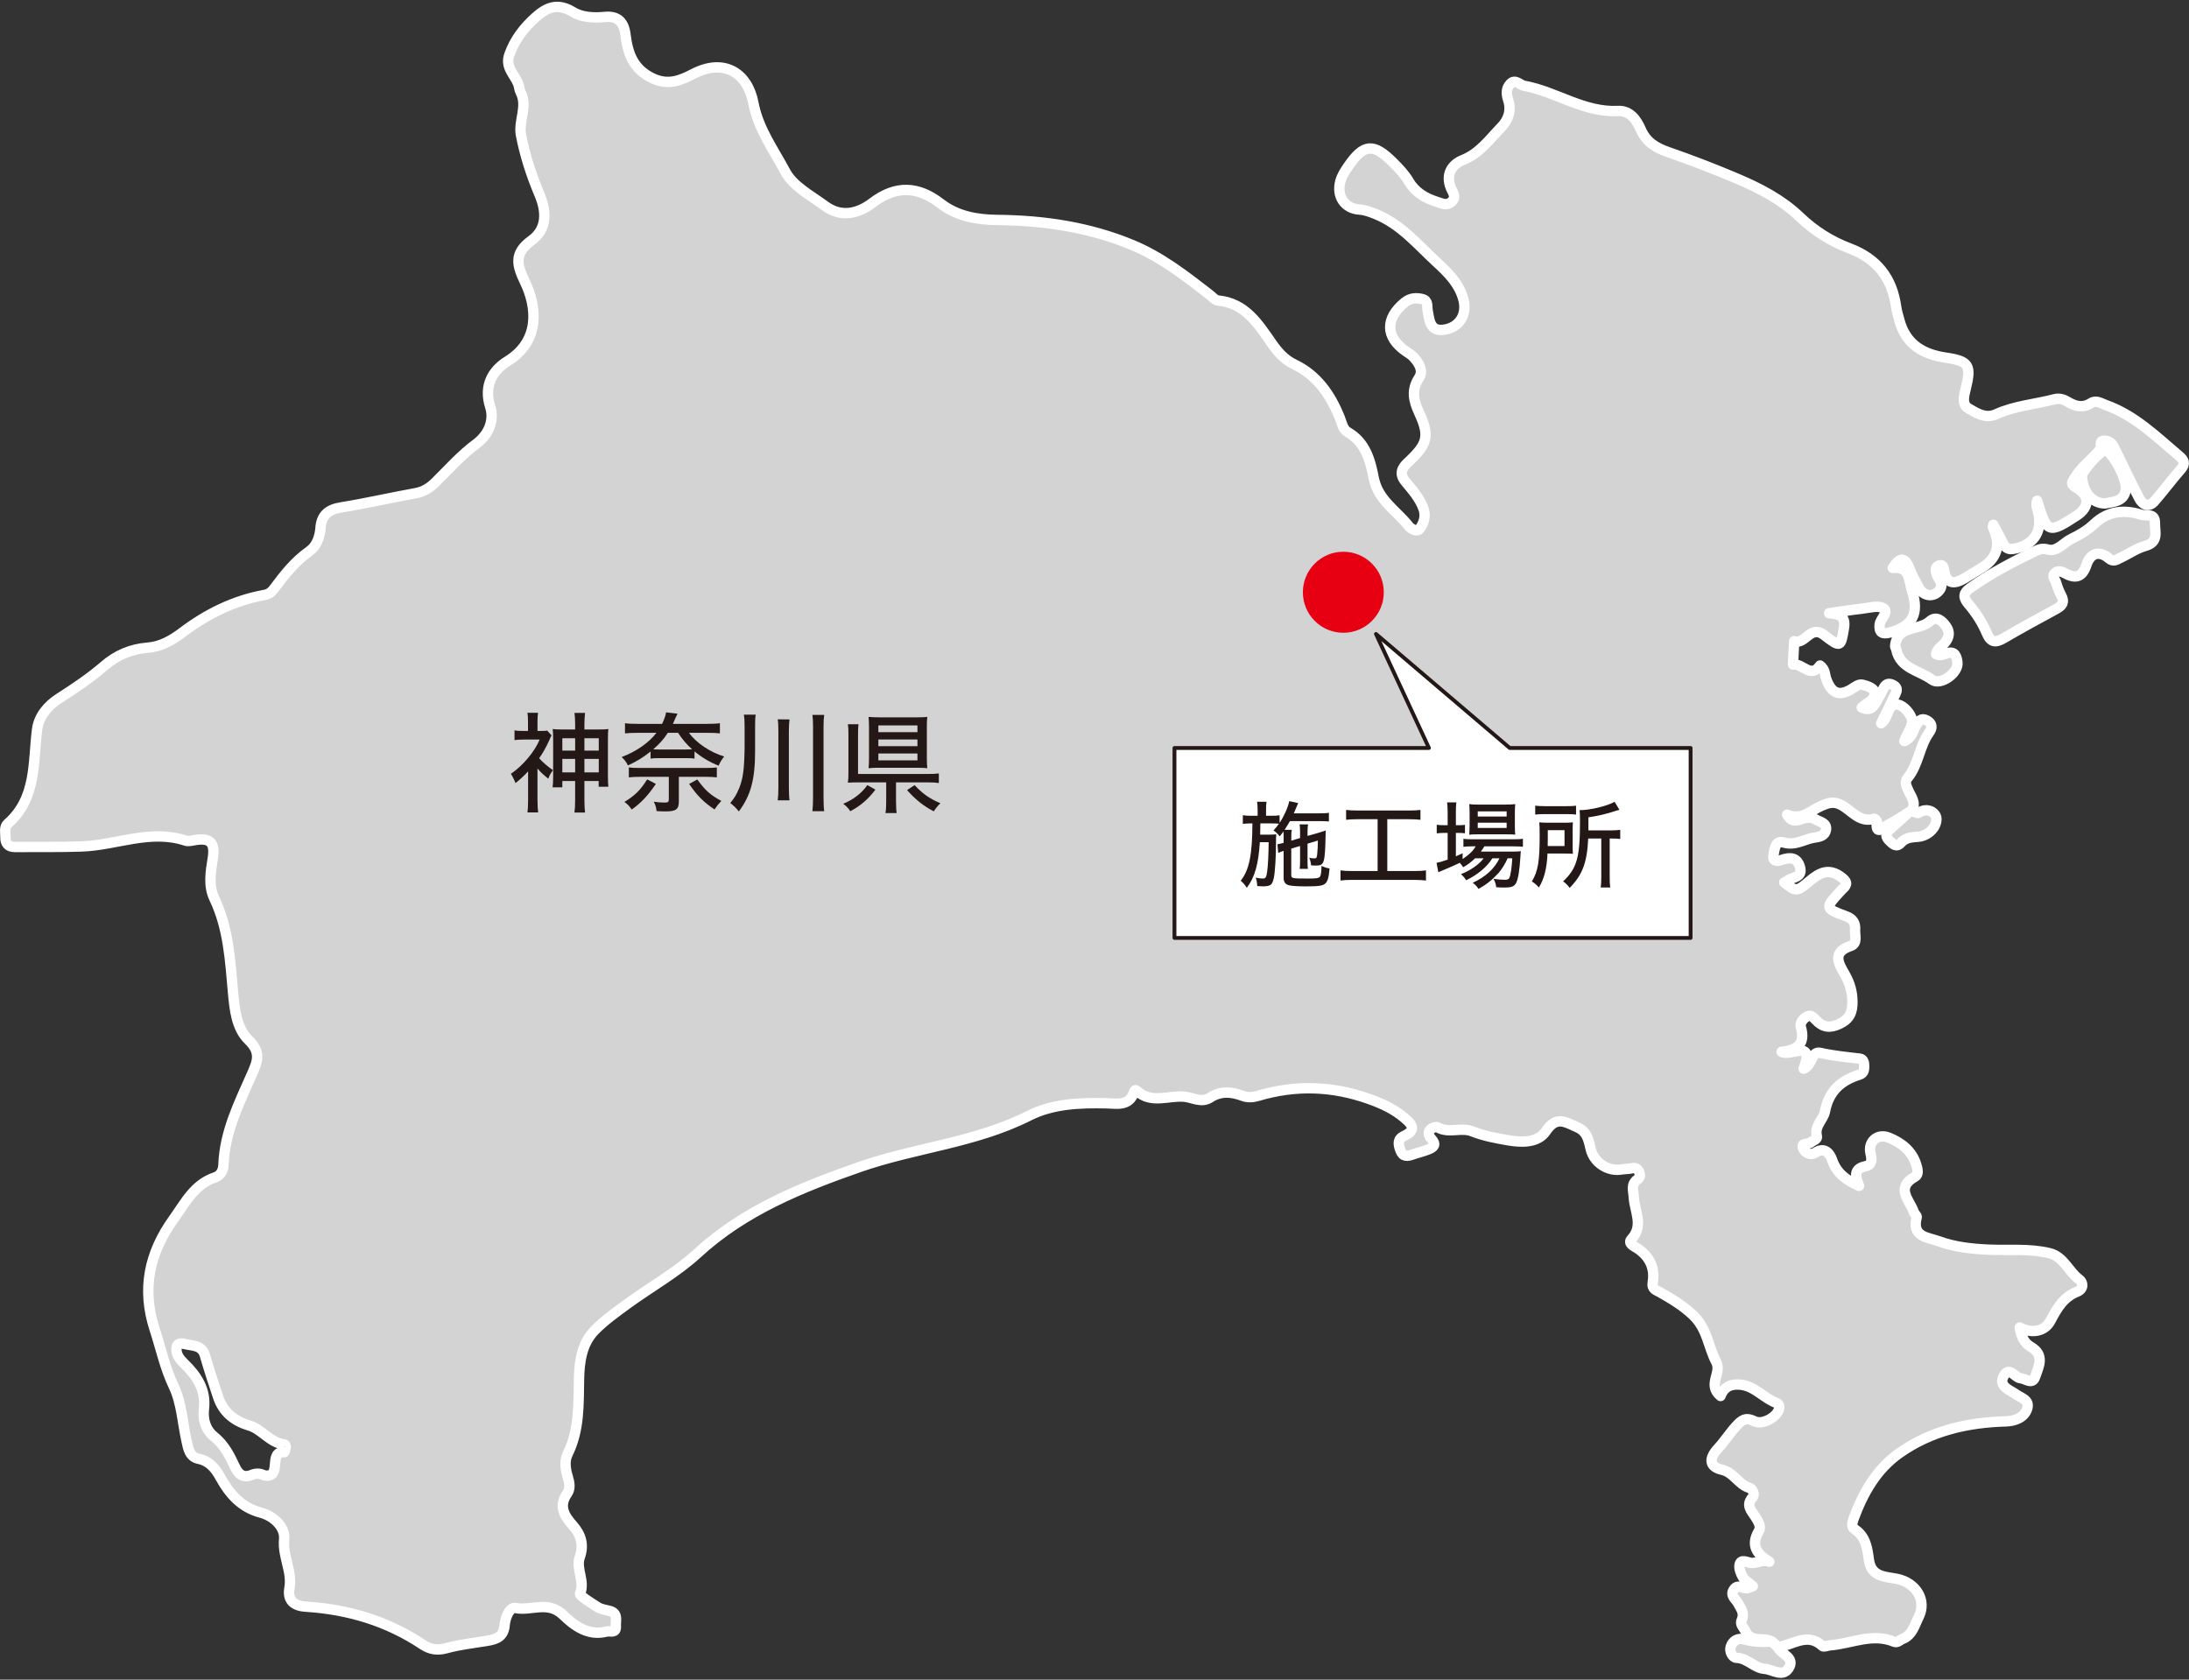 <?xml version="1.0" encoding="UTF-8"?><svg id="a" xmlns="http://www.w3.org/2000/svg" width="215" height="165" viewBox="0 0 215 165"><rect x="0" y="0" width="215" height="165" fill="#333333" stroke="none"/><g><path d="M174.02,161.259c-.793-.489-2.017,.176-2.575-1.007-.171-.362-.578-.68-.386-1.091,.324-.695-.075-1.143-.363-1.682-.217-.405-.817-.741-.393-1.344,.375-.534,.836-.095,1.258-.112,.142-.006,.281-.093,.597-.205-.38-.329-.775-.541-.968-.873-.217-.375-.427-.904-.323-1.278,.142-.512,.655-.227,1.046-.149,.596,.119,1.171-.385,1.868-.103-1.243-.741-1.867-1.611-1.024-3.031,.261-.44-.104-.998-.385-1.425-.39-.595-.915-1.109-.236-1.876,.271-.305-.038-.845-.297-.919-1.094-.312-1.526-1.51-2.707-1.781-1.305-.299-1.29-1.139-.378-2.118,.68-.73,1.201-1.596,1.923-2.339,.632-.65,1.001-.609,1.659-.3,.85,.399,2.422-.538,2.422-1.416,0-.125-.102-.329-.203-.364-1.291-.445-2.178-1.685-3.626-1.824-.895-.086-1.598,.186-1.939,1.114-1.33-1.099,.143-2.26-.422-3.328-.793-1.499-.863-3.254-2.27-4.598-1.011-.967-2.104-1.601-3.253-2.262-.362-.208-.832-.287-.717-.977,.239-1.432-.322-2.572-1.553-3.366-.325-.21-.921-.456-.529-.884,1.219-1.333,.29-2.741,.223-4.096-.033-.67-.323-1.281,.374-1.774,.292-.207,.275-.497,.101-.814-.195-.355-.459-.318-.781-.252-.298,.062-.612,.046-.913,.098-1.304,.227-2.676-.66-3-1.951-.22-.874-.311-1.749-1.357-2.204-1.156-.503-2.02-1.146-3.057,.395-.776,1.152-2.346,1.126-3.688,.897-1.198-.204-2.42-.433-3.542-.879-1.115-.443-2.284,.235-3.393-.39-.279-.157-1.387,.286-.622,1.132,.514,.569,.223,.802-.233,1-.508,.221-1.06,.337-1.585,.521-.523,.183-.967,.293-1.229-.409-.223-.597-.305-1.102,.374-1.412,1.314-.599,.671-1.218,.002-1.781-1.013-.854-2.16-1.385-3.441-1.84-3.651-1.299-7.255-1.402-10.932-.306-.504,.15-1.016,.178-1.506-.006-1.095-.412-2.151-.502-3.19,.177-.84,.549-1.703-.014-2.525-.092-1.551-.149-3.249,.738-4.654-.567-.166-.154-.235-.046-.29,.118-.471,1.411-1.672,1.123-2.7,1.098-2.624-.063-5.286,.039-7.623,1.22-5.278,2.666-11.183,3.131-16.646,5.042-5.695,1.993-11.315,4.243-15.912,8.473-2.065,1.9-4.588,3.296-6.874,4.96-1.109,.807-2.241,1.618-3.201,2.587-1.295,1.308-1.524,3.108-1.557,4.831-.047,2.506,.045,4.99-1.114,7.331-.337,.681-.22,1.503,.011,2.255,.169,.552,.282,1.15-.058,1.632-.885,1.254-.258,2.224,.546,3.125,.827,.927,1.11,1.932,.696,3.104-.421,1.19,.544,2.37,.018,3.622-.071,.17,1.085,.905,1.719,1.303,.333,.209,.764,.275,1.159,.37,.893,.215,.611,.932,.641,1.498,.042,.777-.536,.441-.936,.543-1.804,.458-3.179-.604-4.225-1.619-1.51-1.465-3.14-.389-4.67-.696-.648-.13-1.034,1.013-1.088,1.656-.097,1.165-.792,1.409-1.7,1.561-1.352,.226-2.729,.37-4.044,.734-.891,.246-1.612,.106-2.313-.362-3.474-2.319-7.333-3.46-11.464-3.723-1.235-.079-1.829-.642-1.616-1.841,.292-1.644-.696-3.094-.524-4.787,.118-1.156-.986-2.26-2.275-2.601-1.94-.513-3.086-1.828-4.001-3.486-.471-.854-1.055-1.589-2.133-1.813-.898-.187-1.02-1.037-1.184-1.787-.392-1.785-.482-3.712-1.248-5.318-.871-1.827-1.267-3.738-1.879-5.614-1.292-3.963-.534-7.495,1.85-10.82,1.153-1.608,2.04-3.427,4.111-4.115,.522-.174,.78-.672,.799-1.214,.11-3.249,1.548-6.085,2.815-8.961,.544-1.235,.889-2.107-.351-3.312-1.192-1.158-1.374-2.995-1.527-4.702-.279-3.131-.441-6.282-1.841-9.207-.59-1.233-.358-2.604-.146-3.914,.25-1.544-.238-2.068-1.751-1.813-.3,.051-.64,.144-.909,.056-3.482-1.15-6.801,.45-10.203,.568-2.194,.076-4.391,.041-6.587,.052-.636,.003-.923-.338-.914-.959,.007-.456-.142-1.002,.224-1.324,2.858-2.512,2.467-5.995,2.886-9.266,.165-1.288,1.059-2.343,2.141-3.036,1.545-.99,3.063-2.003,4.451-3.201,1.238-1.069,2.638-1.664,4.283-1.792,1.285-.1,2.366-.717,3.411-1.505,2.395-1.809,5.049-3.128,8.034-3.67,.443-.08,.708-.289,.97-.642,1.003-1.349,2.034-2.658,3.444-3.652,.706-.497,1.036-1.383,1.102-2.283,.093-1.273,.77-1.825,2.02-2.027,2.453-.395,4.88-.956,7.326-1.397,.798-.144,1.387-.52,1.952-1.08,1.303-1.291,2.521-2.665,4.01-3.772,1.188-.884,1.795-2.272,1.358-3.641-.662-2.073,.246-3.575,1.699-4.472,3.251-2.006,2.887-5.356,1.71-7.795-.779-1.614-1.114-2.793,.631-4.053,1.556-1.124,1.522-2.824,.797-4.539-.792-1.875-1.421-3.806-1.81-5.816-.273-1.413,.686-2.818-.039-4.222-.136-.264-.138-.595-.257-.872-.385-.902-1.275-1.606-.852-2.803,.526-1.489,1.431-2.658,2.591-3.696,1.133-1.013,2.193-1.404,3.663-.505,.88,.538,2.045,.588,3.131,.483,1.279-.123,1.87,.508,2.023,1.731,.228,1.82,.727,3.371,2.646,4.291,1.573,.753,2.813,.191,4.046-.443,3.013-1.549,5.319-.072,5.877,2.897,.474,2.521,1.991,4.579,3.146,6.746,.751,1.407,2.496,2.322,3.88,3.342,1.589,1.171,3.255,.769,4.667-.304,2.3-1.748,4.466-1.645,6.678,.062,1.656,1.278,3.604,1.601,5.612,1.622,4.562,.048,8.999,.701,13.245,2.467,2.812,1.17,5.174,3.013,7.548,4.852,.28,.217,.562,.566,.868,.596,2.689,.259,3.936,2.306,5.274,4.219,.596,.851,1.248,1.597,2.197,2.048,2.256,1.074,3.553,2.983,4.462,5.207,.213,.522,.303,1.171,.79,1.449,1.758,1.008,2.224,2.797,2.557,4.51,.423,2.182,2.235,3.194,3.43,4.719,.217,.278,.822,.62,1.076,.282,.406-.542,.646-1.248,.38-1.988-.371-1.033-1.099-1.84-1.773-2.658-.633-.767-.342-1.339,.211-1.853,1.96-1.823,2.206-2.582,1.134-4.912-.551-1.197-.794-2.226-.003-3.438,.459-.703-.023-1.463-.559-2.043-.204-.221-.481-.378-.732-.552-2.027-1.398-2.06-3.229-.116-4.808,.541-.439,1.119-.474,1.727-.324,.61,.151,.443,.711,.522,1.142,.17,.929,.227,2.061,1.588,1.869,1.529-.216,2.264-1.465,1.951-2.848-.374-1.653-1.621-2.835-2.686-3.816-1.839-1.696-3.512-3.72-5.955-4.696-.523-.209-1.022-.406-1.603-.446-1.48-.103-2.256-1.337-1.872-2.766,.153-.568,.462-1.027,.773-1.479,1.535-2.231,2.474-2.302,4.38-.403,.58,.578,1.146,1.159,1.566,1.872,.628,1.067,1.605,1.657,2.761,2.018,.492,.154,.966,.411,1.434,0,.54-.474,.117-.919-.065-1.375-.524-1.306,.081-2.291,1.184-2.733,1.667-.667,2.626-2.05,3.781-3.237,.701-.721,1.006-1.65,.667-2.675-.191-.575-.206-1.146,.224-1.582,.495-.503,.909,.124,1.367,.207,3.133,.568,5.852,2.646,9.201,2.47,1.184-.062,1.835,.885,2.239,1.817,.544,1.256,1.491,1.807,2.71,2.229,2.257,.781,4.49,1.645,6.69,2.576,2.253,.953,4.431,2.073,6.224,3.792,1.421,1.363,3.065,2.395,4.88,3.08,2.705,1.022,4.182,2.92,4.575,5.745,.063,.451,.204,.893,.323,1.335,.629,2.325,2.276,3.325,4.549,3.658,2.305,.338,2.518,.759,1.974,3.007-.166,.687-.44,1.572,.259,1.978,.785,.456,1.675,1.048,2.712,.574,1.828-.835,3.832-.977,5.745-1.476,.503-.131,.922,.034,1.308,.263,.754,.446,1.475,.625,2.278,.113,.508-.324,.971,.027,1.446,.196,2.858,1.017,4.967,3.113,7.212,5.01,.422,.356,.667,.72,.179,1.276-.905,1.03-1.719,2.142-2.624,3.173-.575,.654-1.166,.318-1.478-.274-.851-1.615-1.611-3.277-2.421-4.914-.179-.361-.372-.69-.874-.755-.799-.104-.338,.548-.53,.803-.74,.978-1.795,1.662-2.447,2.734-.292,.48-.6,.675,.127,1.098,1.31,.762,1.258,1.889-.009,2.713-2.764,1.799-2.904,1.746-3.882-1.463-.167,.416,.027,.785,.116,1.184,.432,1.931-.535,3.257-2.509,3.553-.513,.077-.757-.18-.959-.562-.31-.585-.613-1.173-.948-1.815-.021,.139-.064,.227-.038,.281q1.258,2.61-1.288,4.068c-.485,.279-.957,.581-1.436,.872-.995,.605-1.83,.722-2.07-.741-.06-.364-.147-.632-.554-.456-.359,.155-.277,.487-.197,.801,.13,.51,.75,.928,.347,1.535-.523,.786-1.586,.721-2.051-.124-.344-.625-.691-1.257-.945-1.922-.467-1.22-.987-1.102-1.646-.074,1.736-.169,1.572,1.285,1.885,2.247,.742,2.281,.059,3.475-2.179,4.102-.745,.208-1.081-.02-.992-.794,.066-.57,.948-1.224,.369-1.589-.506-.319-1.416-.036-2.141,.042-1.007,.109-2.008,.277-3.19,.444,1.067,.084,1.654,.31,1.449,1.495-.314,1.813-.295,1.925-1.932,.654-1.357-1.053-1.864,.977-2.95,.599-.04,.764-.08,1.529-.121,2.293,.934-.158,1.746,1.414,2.658,.093,.53,.389,.462,.908,.607,1.313,.504,1.409,1.241,1.753,2.475,1.013,.353-.212,.703-.532,1.098-.437,.422,.101,1.05,.327,1.141,.632,.253,.85-.683,1.081-1.223,1.608,.874,.411,1.19-.132,1.494-.653,.231-.396,.428-.812,.636-1.221,.221-.434,.487-.584,.977-.32,.477,.256,.334,.581,.187,.896-.425,.913-.88,1.811-1.387,2.845,.804-.567,.557-2.006,1.658-1.828,.548,.089,1.262,.894,1.371,1.475,.11,.584-.438,1.291-.761,2.103,.829-.334,.841-1.063,1.169-1.548,.267-.394,.457-.798,1.055-.479,.57,.303,.529,.767,.248,1.151-.996,1.365-1.05,3.168-2.131,4.484-.354,.43-.122,.806,.062,1.24,.262,.618,.82,1.223,.322,1.977-.107,.069-.215,.139-.322,.208-.695,.421-1.368,.886-2.093,1.245-.355,.176-1.172,1.105-.994-.372,.01-.086-.211-.299-.273-.281-1.433,.436-2.198-.792-3.21-1.335-.757-.406-1.294-.22-1.985,.076-1.039,.445-1.924,1.475-3.347,.865,.459,.853,1.061,.533,1.54,.391,.482-.142,.89-.147,1.314,.103,.417,.246,1.066,.318,.957,1.004-.085,.536-.6,.683-1.046,.737-1.036,.126-1.934,.845-3.108,.496-.834-.248-.884,.65-1,1.216-.148,.721,.46,.615,.781,.502,.853-.299,1.551-.27,1.823,.711,.298,1.076-.816,.935-1.282,1.355-.072,.065-.178,.093-.268,.14,1.175,.908,1.208,.948,2.495-.141,.984-.833,1.894-1.293,3.1-.386,.543,.409,.68,.689,.15,1.153-.077,.067-.145,.144-.214,.219-1.555,1.687-1.559,1.697,.576,2.49,.622,.231,.902,.659,.852,1.286-.046,.572,.299,1.375-.456,1.628-1.849,.621-1.14,1.757-.566,2.754,.502,.872,.756,1.72,.762,2.732,.006,1.039-.279,1.684-1.267,2.158-.943,.452-1.635,.349-2.317-.37-.243-.256-.479-.573-.907-.337-.397,.219-.682,.673-.583,1.006,.481,1.619-.274,2.274-1.882,2.45,.896,.484,3.301-1.316,2.16,1.658,.88-.338,.754-1.757,1.624-1.56,1.299,.294,2.6,.415,3.908,.571,.357,.043,.415,.413,.417,.727,.003,.366-.033,.71-.477,.85-1.806,.566-2.996,1.606-3.378,3.621-.148,.78-1.054,1.394-.79,2.42,.084,.325-.392,.409-.601,.615-.239,.235-1.047-.054-.724,.64,.181,.389,.712,.669,1.182,.359,.954-.628,1.448,.162,1.641,.721,.441,1.273,1.327,1.961,2.647,2.541-.364-.897-.585-1.69,.66-1.935,.618-.121,.608-.682,.466-1.249-.282-1.125,.662-2.005,1.778-1.559,1.243,.497,2.3,1.304,2.721,2.692,.122,.402,.252,.94-.114,1.143-2.009,1.111-.525,2.31-.138,3.477,.062,.187,.325,.381,.288,.517-.523,1.943,1.086,1.962,2.167,2.356,1.558,.568,3.149,.744,4.851,.825,1.995,.095,4.055-.135,6.034,.35,1.393,.342,1.853,1.8,2.908,2.574,.392,.288,.479,.938-.226,1.218-1.345,.535-1.953,1.636-2.611,2.866-.537,1.003-1.759,1.287-3.009,.643,.138,.867,.456,1.529,1.073,1.884,1.436,.825,.781,1.958,.445,2.957-.275,.818-.943,.178-1.442,.138-.564-.045-1.085-1.221-1.648-.217-.575,1.025,.7,1.429,1.138,1.752,.567,.419,1.418,.579,1.182,1.416-.26,.918-1.223,1.263-2.091,1.287-3.773,.106-7.336,.912-10.46,3.108-2.264,1.592-3.574,3.915-4.514,6.468-.131,.357-.222,.809,.079,1.002,1.141,.731,1.268,1.904,1.43,3.056,.236,1.677,1.626,1.61,2.767,1.842,1.844,.374,2.957,2.1,2.11,3.757-.382,.746-.604,1.774-1.592,2.149-.272,.103-.473,.408-.823,.264-2.152-.886-4.193,.197-6.286,.355-.249,.019-.611,.188-.727,.08-1.51-1.409-2.936-.084-4.392,.094-.199-.184-.398-.367-.596-.551ZM25.944,144.933c1.861,.33,.312-2.399,1.98-2.281,.039,.003,.123-.347,.144-.537,.008-.072-.093-.222-.155-.228-1.398-.15-2.169-1.474-3.425-1.849-1.507-.45-2.58-1.316-3.078-2.828-.443-1.346-.892-2.691-1.282-4.052-.299-1.043-1.202-.941-1.952-1.123-.328-.079-.784-.166-.839,.362-.069,.659,.304,1.119,.769,1.567,1.24,1.197,2.141,2.586,1.925,4.413-.131,1.106,.176,2.088,.987,2.742,1.001,.807,1.541,1.863,2.048,2.962,.354,.768,.832,1.143,1.674,.803,.405-.163,.791-.163,1.203,.049Z" fill="#d3d3d4" stroke="#fff" stroke-linecap="round" stroke-linejoin="round" stroke-width="1.018"/><path d="M201.227,54.01c.887,.152,1.481-.734,2.28-1.107,.776-.362,1.543-.836,2.163-1.421,1.388-1.307,2.981-1.445,4.654-.913,.436,.139,1.347-.218,1.33,.81-.015,.888,.414,1.869-.962,2.254-.868,.243-1.643,.807-2.477,1.189-.332,.152-.627,.418-1.085,.032-.936-.789-1.808-.549-2.197,.629-.39,1.18-1.023,1.417-2.068,.854-.317-.171-.68-.336-1.005-.075-.403,.323-.008,.651,.084,.957,.131,.437,.288,.875,.506,1.273,.36,.659,.109,1.007-.485,1.327-1.747,.942-3.486,1.899-5.202,2.896-.784,.456-1.247,.388-1.624-.508-.435-1.033-1.044-1.979-1.777-2.843-.474-.559-.663-1.026,.158-1.609,2.008-1.424,4.166-2.555,6.374-3.611,.379-.181,.748-.33,1.332-.135Z" fill="#d3d3d4" stroke="#fff" stroke-linecap="round" stroke-linejoin="round" stroke-width="1.018"/><path d="M190.156,64.258c.369,.189,.717,.044,1.029-.067,.858-.307,.996,.352,1.068,.864,.147,1.038-1.668,2.336-2.489,1.72-1.233-.924-3.165-1.076-3.528-3.021-.018-.098-.108-.194-.1-.285,.195-2.091,2.34-1.485,3.387-2.425,.654-.588,1.216-.088,1.628,.495,.371,.524,.31,1.033-.079,1.539-.3,.39-.811,.621-.916,1.182Z" fill="#d3d3d4" stroke="#fff" stroke-linecap="round" stroke-linejoin="round" stroke-width="1.018"/><path d="M206.741,49.453c-1.294,0-2.204-1.181-2.25-2.688-.015-.481,1.805-2.518,2.259-2.528,.615-.014,2.2,2.766,2.039,3.874-.176,1.216-1.307,1.178-2.048,1.343Z" fill="#d3d3d4" stroke="#fff" stroke-linecap="round" stroke-linejoin="round" stroke-width="1.018"/><path d="M174.02,161.259c.199,.184,.397,.367,.596,.551,.315,.72,1.728,1.002,1.071,2.048-.597,.95-1.569,.141-2.367,.082-1.009-.074-1.677-1.047-2.761-1.086-.405-.015-.718-.623-.57-1.089,.189-.595,.732-.89,1.332-.719,.896,.256,1.79,.268,2.699,.213Z" fill="#d3d3d4" stroke="#fff" stroke-linecap="round" stroke-linejoin="round" stroke-width="1.018"/><path d="M187.757,79.632c.232,.08,.559,.301,.68,.219,.896-.61,1.749,.01,1.756,.586,.011,.889-.868,1.677-1.765,1.757-.686,.061-1.244,.067-1.727,.601-.458,.505-.795,.108-1.129-.212-.351-.337-.421-.679-.033-1.032,.63-.573,1.265-1.141,1.897-1.711,.107-.069,.214-.138,.321-.208Z" fill="#d3d3d4" stroke="#fff" stroke-linecap="round" stroke-linejoin="round" stroke-width="1.018"/></g><ellipse cx="131.94" cy="58.18" rx="3.973" ry="3.98" fill="#e60012"/><g><g><polygon points="148.282 73.477 135.145 62.277 140.348 73.477 115.355 73.477 115.355 92.137 166.048 92.137 166.048 73.477 148.282 73.477" fill="#fff"/><polygon points="148.282 73.477 135.145 62.277 140.348 73.477 115.355 73.477 115.355 92.137 166.048 92.137 166.048 73.477 148.282 73.477" fill="none" stroke="#231815" stroke-linecap="round" stroke-linejoin="round" stroke-width=".376"/></g><g><path d="M126.079,82.246c0-.228-.009-.37-.019-.57-.105,.153-.171,.228-.371,.486-.199-.257-.36-.419-.608-.581,.266-.294,.362-.418,.532-.666-.143-.019-.408-.028-.769-.028h-1.054c0,.447-.009,.808-.019,1.104h.893c.313,0,.522-.011,.683-.038,0,.096-.019,.39-.019,.456v.353c0,1.389-.095,2.929-.219,3.501-.105,.466-.219,.646-.446,.723-.152,.057-.352,.085-.56,.085-.038,0-.248-.009-.618-.028-.019-.352-.066-.609-.151-.828,.351,.066,.494,.086,.683,.086,.294,0,.351-.086,.437-.638,.086-.59,.143-1.77,.152-2.93h-.865c-.142,2.189-.494,3.434-1.282,4.481-.18-.294-.389-.523-.599-.695,.836-1.056,1.14-2.55,1.15-5.631h-.171c-.362,0-.608,.019-.769,.048v-.857c.256,.048,.437,.057,.836,.057h.617v-.543c0-.333-.019-.657-.057-.837h.931c-.038,.267-.048,.428-.048,.837v.543h.494c.38,0,.626-.009,.836-.048v.743c.409-.59,.836-1.541,.95-2.132l.883,.191c-.037,.066-.085,.162-.142,.322-.029,.048-.048,.105-.066,.153-.077,.18-.152,.353-.229,.533h2.488c.428,0,.799-.02,.96-.057v.856c-.152-.019-.569-.037-.95-.037h-2.878c-.191,.333-.314,.541-.523,.856h.703c-.038,.228-.048,.362-.048,.732v.333l.865-.256v-.581c0-.333-.02-.647-.048-.761h.836c-.038,.153-.057,.458-.057,.734v.399l.979-.276c.057-.019,.171-.048,.332-.105,.085-.029,.16-.057,.219-.066,.075-.029,.123-.038,.151-.048,.009-.009,.057-.029,.114-.048-.019,.228-.019,.276-.019,.524-.066,2.73-.132,2.929-.95,2.929-.134,0-.238,0-.475-.019-.019-.237-.085-.523-.18-.742,.189,.037,.389,.057,.522,.057,.191,0,.229-.077,.266-.504,.038-.39,.057-.78,.057-1.247l-1.016,.305v1.693c0,.438,.009,.552,.038,.78h-.808c.028-.199,.038-.409,.038-.78v-1.464l-.865,.256v2.55c0,.381,.019,.391,1.662,.391,.779,0,1.045-.038,1.15-.172,.095-.114,.142-.418,.162-1.074,.237,.123,.456,.2,.788,.257-.075,.913-.189,1.275-.437,1.494-.257,.208-.646,.265-1.928,.265-.779,0-1.396-.046-1.644-.114-.36-.114-.503-.322-.503-.742v-2.625l-.046,.009c-.162,.048-.323,.114-.485,.19l-.077-.856c.162-.02,.362-.068,.608-.143v-.543Z" fill="#231815"/><path d="M133.359,80.476c-.54,0-.826,.02-1.148,.057v-.97c.265,.037,.636,.057,1.159,.057h4.995c.503,0,.874-.02,1.15-.057v.97c-.332-.037-.608-.057-1.15-.057h-2.108v5.09h2.612c.532,0,.883-.019,1.188-.066v.999c-.266-.038-.599-.057-1.188-.066h-6.022c-.494,0-.865,.019-1.187,.066v-.999c.322,.048,.654,.066,1.196,.066h2.451v-5.09h-1.948Z" fill="#231815"/><path d="M144.884,84.311c-.38,.37-.731,.637-1.177,.885-.086-.153-.152-.229-.332-.438-.2,.094-.248,.123-.532,.247l-.665,.294c-.114,.048-.237,.105-.36,.153-.209,.086-.389,.162-.551,.228l-.171-.922c.351-.068,.426-.086,1.091-.314v-2.625h-.323c-.294,0-.531,.019-.75,.046v-.846c.18,.029,.474,.048,.76,.048h.313v-1.208c-.009-.486-.019-.789-.057-1.037h.912c-.038,.276-.048,.515-.048,1.037v1.208h.189c.286,0,.56-.009,.703-.038v.828c-.246-.028-.399-.037-.703-.037h-.189v2.302c.266-.114,.389-.171,.665-.304l-.009,.57c.608-.39,1.016-.78,1.291-1.247h-.36c-.389,0-.694,.02-.846,.048v-.789c.162,.029,.446,.048,.856,.048h4.037c.417,0,.779-.019,.95-.057v.789c-.189-.019-.494-.038-.95-.038h-2.841c-.103,.191-.18,.296-.342,.515h3.021c.437,0,.656-.009,.911-.038-.019,.162-.028,.18-.046,.561-.077,1.275-.219,2.189-.418,2.55-.18,.353-.456,.456-1.14,.456-.256,0-.531-.009-.816-.028-.029-.294-.124-.57-.266-.828,.465,.066,.807,.096,1.102,.096,.256,0,.399-.057,.446-.171,.132-.267,.246-1.037,.294-1.941h-.456c-.228,.523-.551,1.045-.893,1.446-.646,.703-1.245,1.17-1.967,1.56-.199-.285-.294-.39-.569-.6,1.263-.58,2.136-1.38,2.63-2.406h-.702c-.523,.846-1.434,1.608-2.575,2.16-.114-.2-.285-.41-.513-.6,.95-.371,1.794-.962,2.232-1.56h-.836Zm.266-2.351c-.446,0-.683,.009-.845,.038,.019-.21,.028-.495,.037-.875v-1.304c-.009-.436-.009-.58-.037-.826,.256,.037,.474,.046,.92,.046h2.613c.483,0,.74-.019,.987-.046-.028,.228-.037,.466-.037,.894v1.236c0,.381,.009,.695,.037,.866-.123-.02-.493-.029-.845-.029h-2.83Zm-.009-1.75h2.839v-.505h-2.839v.505Zm0,1.122h2.839v-.515h-2.839v.515Z" fill="#231815"/><path d="M154.463,83.151c0,.361,.009,.532,.028,.723-.152-.02-.219-.02-.256-.02h-.191l-.437-.009h-1.614c-.057,1.427-.323,2.483-.845,3.339-.219-.256-.437-.447-.694-.589,.608-1.008,.769-1.979,.769-4.519,0-.704-.009-.933-.038-1.293,.248,.028,.571,.037,.979,.037h1.416c.369,0,.665-.009,.911-.037-.019,.123-.028,.447-.028,.789v1.58Zm-3.676-4.006c.237,.029,.532,.048,.96,.048h2.098c.505,0,.742-.009,.951-.048v.875c-.171-.028-.485-.048-.922-.048h-2.165c-.38,0-.694,.02-.922,.048v-.875Zm2.878,3.968v-1.56h-1.644v.799c0,.447,0,.504-.009,.761h1.653Zm2.327-.742c-.114,2.368-.56,3.567-1.824,4.851-.171-.247-.408-.486-.645-.637,1.357-1.275,1.662-2.351,1.662-5.851,0-.59-.009-.837-.038-1.151,.997,.009,2.679-.39,3.438-.818l.475,.791c-.162,.037-.209,.046-.418,.114-.807,.276-1.747,.495-2.63,.618v1.284h2.241c.371,0,.674-.019,.883-.057v.903c-.237-.037-.465-.046-.826-.046h-.209v3.824c0,.475,.011,.703,.058,.988h-.94c.037-.256,.057-.532,.057-.999v-3.814h-1.283Z" fill="#231815"/></g></g><g><path d="M52.792,78.591c0,.597,.021,.869,.065,1.216h-1.052c.042-.272,.054-.521,.065-1.216v-2.814c-.391,.424-.813,.814-1.237,1.151-.14-.369-.303-.684-.456-.911,1.172-.793,2.322-2.152,2.83-3.368h-1.604c-.293,0-.662,.023-.867,.054v-.955c.205,.044,.422,.054,.791,.054h.532v-.956c0-.358-.023-.618-.054-.825h1.041c-.033,.174-.054,.532-.054,.836v.946h.368c.314,0,.52-.011,.585-.033l.422,.467c-.032,.054-.042,.077-.065,.142-.021,.021-.042,.076-.065,.13l-.151,.348c-.282,.608-.618,1.195-.934,1.629,.305,.348,.836,.814,1.356,1.173-.207,.283-.336,.5-.456,.837-.52-.424-.792-.674-1.062-1.011v3.107Zm3.698-7.428c0-.489-.023-.837-.066-1.13h1.041c-.042,.316-.065,.674-.065,1.141v.488h1.279c.587,0,.825-.011,1.074-.054-.033,.251-.044,.511-.044,1.032v3.574c0,.467,.011,.848,.044,1.074h-.954v-.564h-1.4v1.824c0,.554,.023,.988,.065,1.271h-1.041c.044-.314,.066-.716,.066-1.248v-1.847h-1.258v.618h-.955c.033-.228,.054-.586,.054-1.053v-3.649c0-.444-.011-.771-.042-1.032,.216,.044,.487,.054,1.062,.054h1.139v-.499Zm-1.258,1.357v1.216h1.258v-1.216h-1.258Zm0,2.031v1.325h1.258v-1.325h-1.258Zm3.578-.814v-1.216h-1.41v1.216h1.41Zm0,2.14v-1.325h-1.41v1.325h1.41Z" fill="#231815"/><path d="M68.216,74.519c-.238-.033-.401-.044-.901-.044h-2.515c-.478,0-.652,.011-.901,.044v-.695c-.738,.586-1.312,.944-2.222,1.368-.196-.379-.336-.553-.618-.825,1.442-.543,2.667-1.401,3.416-2.378h-1.833c-.563,0-1.008,.021-1.257,.054v-.999c.228,.042,.715,.065,1.29,.065h2.353c.205-.413,.368-.869,.389-1.13l1.128,.131c-.054,.097-.087,.172-.207,.434-.119,.283-.151,.358-.249,.565h3.307c.597,0,1.074-.023,1.312-.065v.999c-.217-.033-.65-.054-1.248-.054h-1.789c.716,.999,2.104,1.922,3.459,2.324-.195,.228-.391,.543-.552,.902-.857-.337-1.659-.814-2.364-1.402v.707Zm-3.796,2.487c-.792,1.162-1.442,1.857-2.375,2.519-.205-.314-.422-.543-.715-.749,1.03-.619,1.593-1.183,2.233-2.215l.857,.446Zm-1.551-.695c-.444,0-.834,.021-1.106,.054v-.978c.207,.032,.597,.054,1.052,.054h6.55c.466,0,.824-.023,1.041-.054v.978c-.315-.033-.597-.054-1.106-.054h-2.625v2.41c0,.783-.271,.988-1.323,.988-.238,0-.575-.011-.867-.032-.042-.381-.086-.532-.27-.923,.314,.054,.726,.086,1.052,.086,.347,0,.422-.054,.422-.314v-2.215h-2.82Zm4.446-2.684c.315,0,.466-.011,.662-.021-.543-.478-1.02-1.053-1.377-1.618h-1.009c-.389,.608-.813,1.086-1.43,1.618,.195,.011,.335,.021,.64,.021h2.515Zm1.171,2.944c.771,1.064,1.269,1.52,2.364,2.107-.282,.293-.401,.446-.671,.837-1.063-.706-1.724-1.369-2.494-2.508l.801-.435Z" fill="#231815"/><path d="M74.164,73.541v.228c0,2.812-.424,4.366-1.595,5.94-.314-.379-.52-.576-.845-.825,.422-.5,.617-.836,.889-1.488,.368-.944,.487-1.813,.52-3.92v-2.217c0-.423-.021-.771-.075-1.053h1.171c-.054,.261-.065,.478-.065,1.076v2.259Zm3.382-2.868c-.042,.293-.065,.684-.065,1.13v5.528c0,.565,.023,1.021,.065,1.292h-1.16c.044-.304,.065-.727,.065-1.292v-5.528c0-.521-.021-.902-.065-1.141l1.16,.011Zm3.405-.444c-.044,.281-.065,.629-.065,1.162v6.907c0,.651,.021,1.074,.065,1.39h-1.16c.044-.316,.065-.771,.065-1.39v-6.907c0-.576-.021-.881-.065-1.162h1.16Z" fill="#231815"/><path d="M85.979,77.57c-.694,.934-1.497,1.618-2.462,2.118-.216-.316-.401-.511-.694-.728,.999-.413,1.812-1.043,2.364-1.835l.792,.444Zm2.028,1.162c0,.521,.021,.902,.065,1.141h-1.106c.054-.239,.075-.63,.075-1.141v-1.878h-2.678c-.445,0-.857,.011-1.085,.032,.044-.281,.054-.52,.054-1.074v-3.649c0-.5-.011-.749-.054-1.021h1.041c-.032,.261-.044,.511-.044,1.011v3.877h6.82c.543,0,.825-.011,1.118-.054v.944c-.293-.044-.597-.065-1.118-.065h-3.09v1.878Zm3.025-4.246c0,.381,.023,.771,.044,.978-.238-.033-.585-.044-1.062-.044h-3.643c-.412,0-.836,.011-1.063,.044,.033-.207,.044-.619,.044-1.011v-3.095c0-.314-.021-.739-.044-.934,.228,.021,.694,.044,1.118,.044h3.61c.445,0,.792-.011,1.041-.044-.033,.206-.044,.576-.044,.978v3.084Zm-4.76-2.563h3.838v-.663h-3.838v.663Zm0,1.38h3.838v-.663h-3.838v.663Zm0,1.39h3.838v-.674h-3.838v.674Zm3.556,2.433c.792,.846,1.465,1.325,2.537,1.78-.26,.251-.444,.479-.65,.793-.987-.5-1.81-1.162-2.624-2.085l.736-.488Z" fill="#231815"/></g></svg>